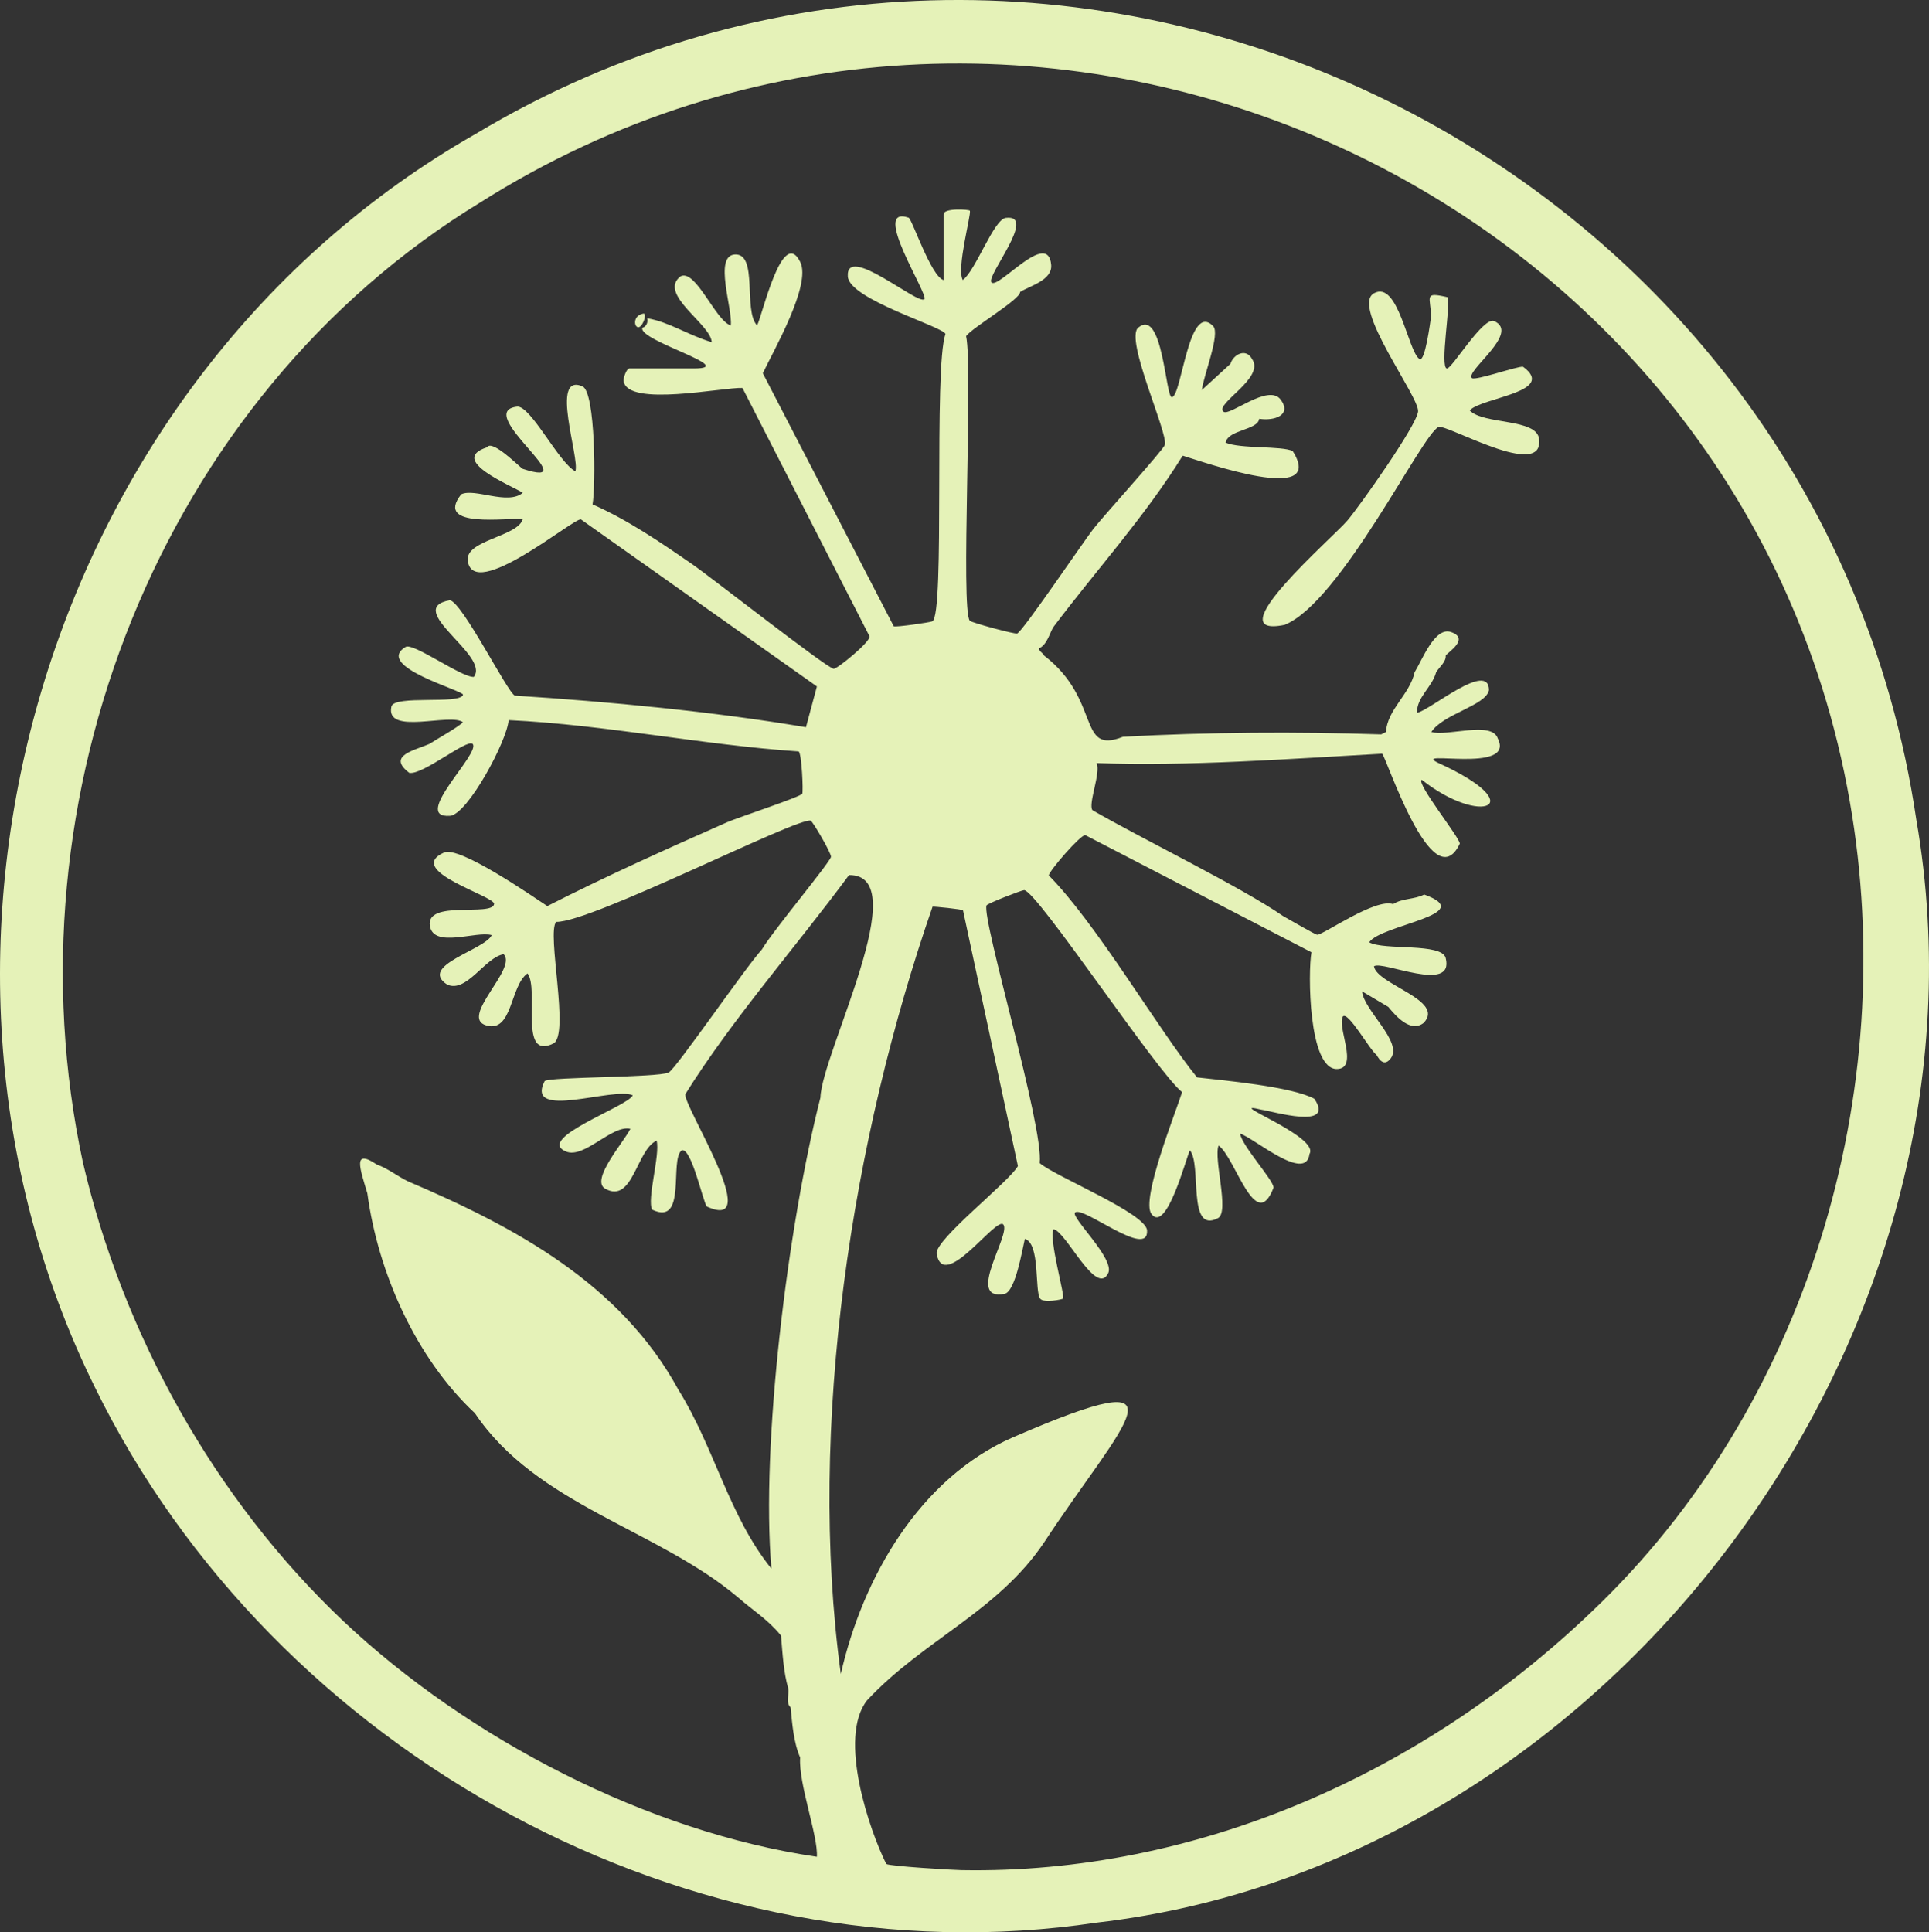 <?xml version="1.0" encoding="UTF-8"?><svg id="Layer_2" xmlns="http://www.w3.org/2000/svg" viewBox="0 0 636.25 637.37"><rect x="0" y="0" width="636.25" height="637.37" fill="#333333" stroke="none"/><defs><style>.cls-1{fill:#e5f2b8;}</style></defs><g id="Layer_1-2"><path class="cls-1" d="M632.07,270.37C599.43,49.44,347.96-70.5,156.66,44.3,14.87,125.23-40.27,312.49,31.27,457.54c59.17,120.88,196.92,196.61,330.43,176.65,169.24-19.58,299.88-193.76,270.37-363.82ZM524.94,531.67c-55.65,53.24-130.2,86.58-207.83,85.2-2.96-.05-23.59-1.28-24.78-2.03-5.48-10.92-16.06-41.64-6.34-53.99,18.47-19.84,43.03-29.24,58.36-52.05,26.08-39.72,50.47-61-10.25-34.7-30.74,13.44-49.56,46.24-56.77,78.07-11.18-82.01,3.76-176.75,30.26-253.1.5-.1,9.69.84,10.04,1.2,0,0,18.11,84.34,18.11,84.34-2.71,5.1-27.64,24.42-26.8,28.98,2.35,12.75,19.63-12.48,21.99-9.68,2.65,3.16-12.73,25.31.35,22.88,3.63-.67,5.86-14.46,6.75-18.16,5.17,1.62,3.14,17.23,5.07,19.76,1.1,1.45,7.33.26,7.55-.06.64-.96-4.76-19.55-3.15-22.86,4.07.63,14.14,22.54,18.03,14.47,2.27-4.72-12.54-18.52-10.93-19.99,2.56-2.34,24.28,15.49,23.74,5.9-.32-5.66-30.58-17.91-35.43-22.22,1.5-11.5-19.12-80.35-17.53-84.97.22-.63,11.74-5.08,12.41-5.05,4.23.18,44.13,60.46,52.11,66.62-1.99,6.41-13.68,35.43-10.12,40.19,4.94,6.6,11.41-18.39,12.68-20.98,4.03,4.63-1.02,27.77,9.29,22.35,3.85-2.02-1.54-19.53.18-23.93,5.52,3.83,12.19,29.42,18.14,13.88-.05-2.54-10.43-13.74-11.05-17.82,4.55,1.38,21.72,16.34,22.9,6.7,3.49-5.79-29.34-17.85-15.81-14.58,3.52.47,24.42,6.8,17.4-3.61-7.41-4.04-30.2-6.08-38.68-7.05-12.8-15.81-33.03-50.53-48.91-66.62.07-1.42,10.37-13.35,12.02-13.3,0,0,74.63,38.65,74.63,38.65-1.19,6.34-1.05,38.81,8.48,38.5,7.24-.23-.17-13.94,1.88-17.33,1.7-1.84,8.91,11.1,11.04,12.62.24.17,2.12,4.67,4.74,1.21,4.12-5.43-8.96-15.89-9.45-22.12l8.65,5.14c2.54,3.08,7.36,8.6,11.62,5.3,7.38-7.47-15.45-12.69-16.35-18.7,2.7-2.03,26.61,9.16,23.66-2.72-1.27-5.12-20.38-2.42-25.24-5.19,3.89-5.84,36.34-9.18,18.14-15.76-3.06,1.65-7.25,1.19-10.25,3.16-5.85-2.04-22.79,9.99-24.99,10.11-.64.03-9.57-5.24-11.29-6.16-13.59-9.46-46.87-25.64-62.87-34.92-1.56-1.93,2.81-12.32,1.36-15.55,29.6,1.14,64.1-1.41,94.15-3.09,1.12.23,16.6,48.62,25.64,29.68.18-1.74-14.64-20.16-12.53-21.07,19.69,15.58,36.34,8.5,5.52-5.52-9.82-4.71,25.47,3.76,19.55-8.09-1.93-5.99-16.87-.55-21.92-2.17,3.84-5.96,17.99-8.69,19-13.79-.05-9.88-19.33,6.59-23.73,7.49-.15-5.19,4.97-8.42,6.31-13.41,1.16-1.81,3.35-3.48,3.15-5.52.88-1.16,7.95-5.52,1.8-7.72-5.36-1.92-9.5,9.11-12.05,13.24-1.59,7.34-8.98,12.24-9.46,19.72-.38.19-1.44.76-1.58.79-27.86-.93-57.3-.75-85.17.79-15.21,6.05-6.96-12.15-26.03-26.81-.21-.81-1.8-1.38-1.58-2.37,2.74-1.38,3.47-5.24,4.73-7.1,14.21-18.87,30.06-36.26,42.59-56.44,6.68,2,47.67,16.61,36.28-1.53-3.57-1.75-17.31-.68-22.09-2.76.67-4.32,10.61-4.08,11.04-7.88,5.09.79,10.83-1.24,7.1-6.31-4.07-5.52-17.01,5.76-18.92,3.94-2.79-2.66,13.88-11.1,9.46-17.35-2.05-3.79-6.24-1.41-7.1,1.58,0,0-9.46,8.67-9.46,8.67.58-4.83,6.17-18.59,3.74-21.09-8.1-8.34-10.33,22.98-13.6,23.45-2.09.3-3.03-29.76-11.12-22.95-4.53,3.82,9.98,34.92,8.78,38.68-.55,1.73-20.36,23.53-23.6,27.73-3.52,4.57-23.14,33.58-25.08,34.46-.74.33-15.09-3.58-15.63-4.18-3.15-3.49,1.12-82.92-1.24-93.9,2.04-2.82,17.89-12.1,17.81-14.55,3.11-2.02,10.71-3.84,10.25-8.97-1.07-11.81-17.42,8.18-19.7,5.81-1.93-2,15.32-22.59,4.73-21.29-3.98.49-9.97,17.49-14.19,20.5-2.12-3.84,2.81-21.48,2.35-22.86-.15-.44-8.67-.99-8.67,1.18v21.69c-4.12-1.1-10.41-20.19-11.53-20.57-12.75-4.36,6.64,25.37,5.21,26.87-2.03,2.15-26.02-18.54-25.27-7.46.51,7.57,31.43,16.5,32.22,18.96-4.02,10.83-.03,92.86-4.37,94.78-.8.35-12.02,1.98-12.7,1.62l-43.19-83.46c3.51-7.42,16.09-29.19,12.34-36.71-5.94-11.9-12.56,17.98-14.24,20.93-4.64-4.87.44-23.9-7.36-23.39-7.01.45-.62,18.01-1.31,23.4-5.01-1.5-11.53-18.67-16.54-16.22-7.68,5.84,10.04,15.82,10.25,21.74-7.89-2.36-13.9-6.62-21.29-7.89.37,1.31-.27,2.78-1.58,3.15-1.48,4.21,32.2,13.41,16.96,13.41h-21.29c-.77,0-2.01,2.93-1.84,4.16,1.24,8.69,32.9,1.98,39.18,2.27l41.91,81.9c.53,1.7-10.83,10.98-11.86,10.73-2.82-.68-40.15-30.03-46.71-34.56-10.47-7.22-21.07-14.51-32.78-19.67,1.06-5.72,1.03-37.06-3.32-38.92-10.89-4.65-.83,23.67-2.34,28-5.4-2.66-14.8-21.85-19.25-21.31-14.8,1.7,23.56,27.59,1.91,20.52-.91-.4-10.12-9.94-11.83-7.1-12.97,4.18,8.09,12.62,11.83,14.98-4.97,4.22-15.84-1.65-20.31.5-9.15,11.56,15.72,7.57,20.31,8.18-1.68,5.85-19.06,6.9-18.16,13.74,1.81,13.71,34.83-14.06,37.31-13.65,0,0,77.85,55.12,77.85,55.12l-3.61,13.45c-30.59-5.19-65.63-8.48-96.02-10.43-2.36-.89-17.39-30.94-21.45-31.47-15.55,2.85,13.49,18.28,7.91,25.3-4.06.22-19.98-11.41-22.48-9.89-10.65,6.44,19.35,14.42,18.93,15.79-1.01,3.31-22.78-.05-23.63,3.89-2.08,9.68,19.64,1.9,23.63,5.19-2.48,2.13-7.83,5.02-11.04,7.1-4.75,2.12-14.24,3.83-6.7,9.56,4.36.87,19.08-11.32,20.89-9.55,2.94,2.89-20.5,24.57-7.49,23.74,5.83-.37,18.95-24.88,19.37-31.58,32.13,1.54,63.58,8.16,95.65,10.33,1.02.43,1.59,13.33,1.2,13.95-.7,1.13-21.28,7.85-24.87,9.44-19.9,8.81-39.81,17.75-59.21,27.62-5.23-3.45-29.05-19.96-34.09-17.66-13.12,6,16.86,14.36,16.54,16.97-.52,4.28-22.72-1.49-21.17,7.3,1.32,7.43,15.31,1.49,20.38,2.97-2.23,4.87-24.26,10.02-14.73,16.29,6.4,3,12.58-9.05,18.67-9.99,4.68,4.68-14.75,20.84-5.74,23.48,8.71,2.55,7.83-13.11,13.61-17.16,4,5.29-3.04,28.84,8.51,23.13,5.57-2.75-2.32-36.73.96-40.11,11.75.17,79.58-34.62,83.92-33.39.67.19,6.89,10.81,6.7,11.94-.33,1.88-19.33,24.61-22.78,30.53-5.65,6.23-28.46,39.52-30.77,40.6-3.66,1.71-39.29,1.39-40.89,2.83-6.62,13.09,22.92,1.75,29.07,4.69-1.63,3.69-32.22,14.19-22.08,18.52,6.02,2.58,15.12-8.84,21.29-7.49-2.02,4.21-13.33,16.92-8.33,19.76,9.18,5.21,10.36-13.02,16.99-15.82,1.21,4.65-3.31,19.45-1.46,22.75,11.59,5.56,5.56-16.6,9.76-19.59,3.19-.88,6.91,16.77,8.24,18.55,19.4,8.84-8.3-33.99-7.05-37.11,15.4-24.67,36.52-48.59,53.96-72.21,21.99-.28-8.96,58.64-9.43,73.41-10.73,42-19.71,114.74-16.16,155.37-14.04-17.36-18.78-39.95-30.76-59.15-19.03-34.84-53.79-53.58-89.11-68.61-3.15-1.49-6.84-4.39-10.25-5.52-8.13-5.49-5.61,1.29-3.16,9.46,3.52,26.15,15.99,54.34,35.49,72.55,20.29,30.23,60.15,38.28,86.75,60.72,4.95,4.35,9.86,7.27,14.2,12.62.48,5.61.84,12.24,2.37,17.35.36,2.04-.88,4.84.79,6.31.52,5.31.98,11.61,3.15,16.56-.59,8.57,5.96,25.9,5.52,32.74-55.69-8.17-114.93-38.83-156.15-77.69-42.58-40.31-72.74-94.66-85.96-151.42C1.53,263.4,52.58,131.41,158.31,66.84c177.85-112.42,415.89-7.55,451.81,197.48,16.86,95.83-13.98,199.75-85.17,267.34Z"/><path class="cls-1" d="M484.73,135.37c4.09-4.29,28.96-6.04,17.62-14.4-1.56-.31-15.77,4.69-16.84,3.76-2.49-2.17,16.09-14.92,7.33-18.81-3.64-1.62-14.02,15.88-15.61,15.64-2.39-.36,1.35-21.71.27-23.51-8.17-1.92-5.59-.13-5.49,6.45-.24,1.5-1.96,15.18-3.83,13.92-3.82-2.58-7-26.15-15.01-21.68-7.76,4.33,15.15,34.31,14.56,39.04-.6,4.78-19.08,30.87-23.26,35.85-4.74,5.64-43.83,39.26-20.73,34.47,18.61-7.61,45.26-62.84,50.73-65.25,2.55-1.12,34.76,17.72,33.19,3.99-.79-6.94-18.32-4.67-22.93-9.47Z"/><path class="cls-1" d="M212.25,103.43c-5.24.9-1.89,8.61.4,1.59-.1,0,.38-1.66-.4-1.59Z"/></g></svg>